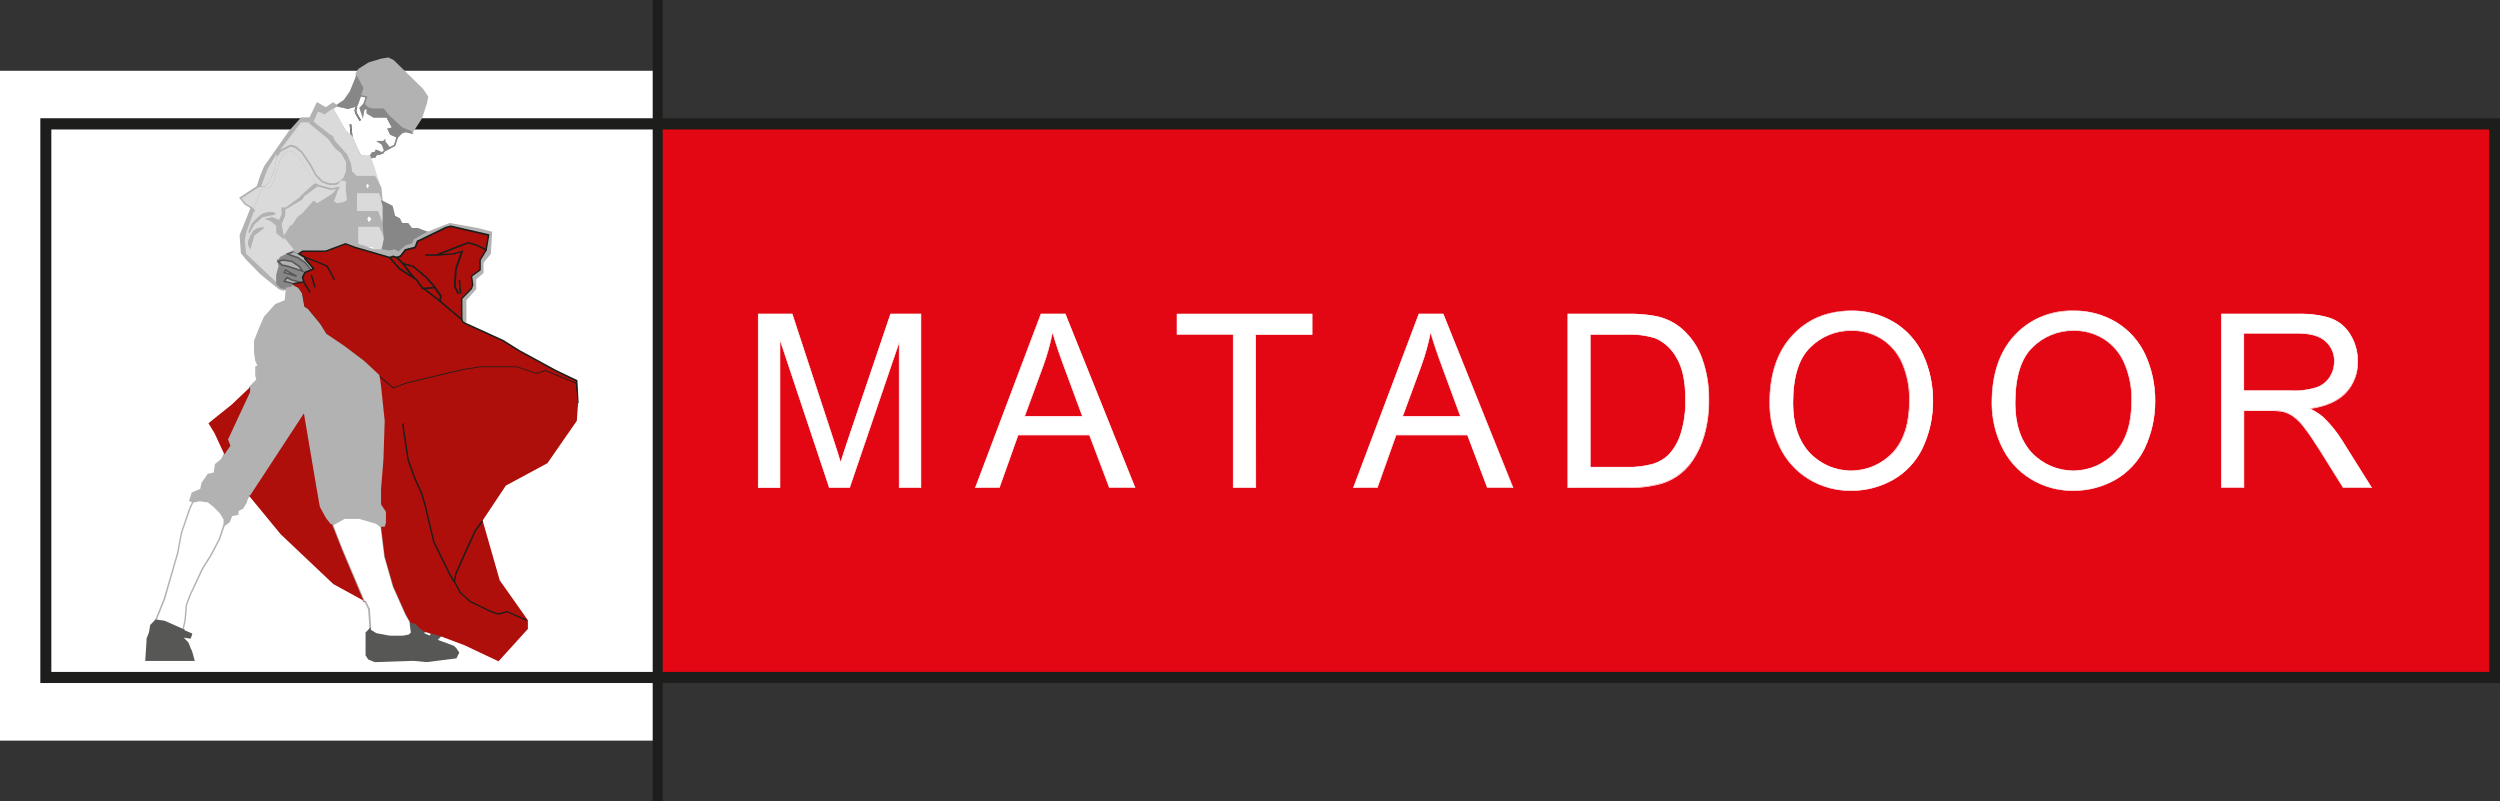 <svg width="156" height="50" viewBox="0 0 156 50" fill="none" xmlns="http://www.w3.org/2000/svg">
<rect x="0" y="0" width="156" height="50" fill="#333333" stroke="none"/>
<g clip-path="url(#clip0_1777_739)">
<path d="M2.859 7.728H155.655V42.272H2.859V7.728Z" fill="#E30613"/>
<path d="M0 4.417H41.044V46.215H0V4.417Z" fill="white"/>
<path d="M47.31 30.426V19.581H49.43L51.946 27.256C52.18 27.969 52.35 28.504 52.456 28.86C52.575 28.465 52.765 27.887 53.021 27.122L55.572 19.581H57.466V30.426H56.109V21.355L53.017 30.426H51.745L48.668 21.2V30.426H47.31Z" fill="white"/>
<path d="M57.484 30.449H56.091V21.461L53.028 30.449H51.733V30.438L48.689 21.313V30.449H47.296V19.581H49.448L51.965 27.256C52.193 27.926 52.347 28.447 52.456 28.805C52.575 28.414 52.761 27.848 53.005 27.124L55.56 19.581H57.484V30.449ZM56.128 30.412H57.45V19.606H55.586L53.04 27.135C52.786 27.894 52.596 28.479 52.475 28.872L52.456 28.927L52.44 28.872C52.333 28.511 52.161 27.973 51.933 27.267L49.416 19.606H47.328V30.407H48.65V21.2H48.684L51.759 30.414H53.003L56.093 21.355H56.128V30.412Z" fill="white"/>
<path fill-rule="evenodd" clip-rule="evenodd" d="M60.864 30.426L64.963 19.581H66.48L70.826 30.419H69.225L67.983 27.138H63.534L62.365 30.419L60.864 30.426ZM63.934 25.975H67.544L66.432 22.969C66.093 22.058 65.842 21.308 65.677 20.721C65.539 21.425 65.347 22.117 65.103 22.791L63.934 25.97V25.975Z" fill="white"/>
<path d="M70.852 30.449H69.21L67.968 27.166H63.541L62.372 30.449H60.847V30.424L64.939 19.581H66.481L70.852 30.449ZM69.233 30.412H70.799L66.453 19.611H64.964L60.89 30.412H62.347L63.516 27.131H67.993L69.233 30.412ZM67.57 25.998H63.91L65.088 22.795C65.33 22.122 65.522 21.431 65.662 20.728H65.696C65.859 21.313 66.112 22.067 66.451 22.976L67.57 25.998ZM63.962 25.963H67.519L66.417 22.985C66.092 22.113 65.845 21.382 65.68 20.806C65.544 21.486 65.357 22.155 65.122 22.807L63.962 25.963Z" fill="white"/>
<path d="M76.952 30.426V20.867H73.445V19.586H81.882V20.867H78.361V30.426H76.952Z" fill="white"/>
<path d="M78.38 30.449H76.934V20.885H73.428V19.581H81.891V20.897H78.371L78.38 30.449ZM76.971 30.412H78.344V20.848H81.864V19.606H73.464V20.848H76.971V30.412Z" fill="white"/>
<path fill-rule="evenodd" clip-rule="evenodd" d="M84.453 30.426L88.541 19.581H90.057L94.403 30.419H92.802L91.56 27.138H87.111L85.942 30.419L84.453 30.426ZM87.523 25.975H91.132L90.021 22.969C89.682 22.058 89.431 21.308 89.266 20.721C89.128 21.425 88.936 22.117 88.692 22.791L87.523 25.97V25.975Z" fill="white"/>
<path d="M94.44 30.449H92.798V30.438L91.56 27.166H87.129L85.961 30.449H84.426L84.437 30.424L88.525 19.581H90.067L94.44 30.449ZM92.821 30.412H94.388L90.041 19.611H88.548L84.474 30.412H85.931L87.1 27.131H91.576L92.821 30.412ZM91.158 25.998H87.498V25.975L88.667 22.795C88.909 22.122 89.101 21.431 89.241 20.728H89.275C89.438 21.313 89.692 22.069 90.03 22.976L91.158 25.998ZM87.55 25.963H91.108L90.005 22.985C89.68 22.115 89.433 21.382 89.268 20.806C89.132 21.486 88.945 22.155 88.71 22.807L87.55 25.963Z" fill="white"/>
<path fill-rule="evenodd" clip-rule="evenodd" d="M97.832 30.426V19.581H101.492C102.127 19.563 102.762 19.615 103.386 19.736C103.962 19.862 104.498 20.128 104.948 20.513C105.518 21.009 105.951 21.647 106.204 22.363C106.498 23.188 106.64 24.06 106.625 24.936C106.636 25.676 106.541 26.413 106.341 27.124C106.186 27.688 105.941 28.223 105.616 28.708C105.095 29.493 104.289 30.039 103.372 30.229C102.813 30.361 102.24 30.423 101.666 30.414L97.832 30.426ZM99.241 29.147H101.513C102.069 29.166 102.625 29.099 103.162 28.948C103.52 28.839 103.849 28.647 104.12 28.386C104.482 27.998 104.748 27.529 104.896 27.017C105.098 26.343 105.194 25.641 105.179 24.936C105.179 23.803 104.996 22.934 104.628 22.328C104.334 21.779 103.866 21.347 103.299 21.1C102.706 20.919 102.088 20.84 101.469 20.869H99.232V29.149L99.241 29.147Z" fill="white"/>
<path d="M101.673 30.449H97.814V19.581H101.5C102.136 19.565 102.772 19.616 103.398 19.736C103.976 19.863 104.515 20.132 104.967 20.517C105.54 21.018 105.974 21.66 106.228 22.381C106.522 23.208 106.666 24.081 106.651 24.959C106.661 25.701 106.566 26.44 106.367 27.154C106.21 27.719 105.963 28.255 105.638 28.74C105.113 29.528 104.304 30.078 103.384 30.271C102.823 30.399 102.249 30.459 101.673 30.449ZM97.851 30.412H101.673C102.246 30.42 102.817 30.359 103.375 30.229C104.287 30.037 105.089 29.493 105.61 28.712C105.934 28.23 106.178 27.697 106.333 27.136C106.531 26.425 106.625 25.69 106.614 24.953C106.628 24.079 106.486 23.209 106.196 22.386C105.944 21.67 105.513 21.033 104.944 20.536C104.497 20.154 103.964 19.889 103.391 19.764C102.768 19.643 102.134 19.591 101.5 19.609H97.851V30.412ZM101.511 29.17H99.224V20.846H101.479C102.097 20.818 102.716 20.896 103.309 21.077C103.879 21.326 104.35 21.761 104.647 22.312C105.015 22.918 105.201 23.799 105.201 24.93C105.215 25.64 105.119 26.349 104.917 27.029C104.766 27.543 104.498 28.013 104.135 28.403C103.862 28.666 103.531 28.86 103.169 28.969C102.631 29.12 102.072 29.187 101.513 29.166L101.511 29.17ZM99.258 29.133H101.511C102.065 29.152 102.619 29.085 103.153 28.934C103.51 28.828 103.836 28.637 104.105 28.377C104.465 27.992 104.73 27.526 104.878 27.017C105.079 26.343 105.174 25.641 105.159 24.936C105.159 23.813 104.976 22.939 104.61 22.337C104.318 21.793 103.853 21.363 103.291 21.116C102.703 20.937 102.09 20.859 101.477 20.885H99.258V29.133Z" fill="white"/>
<path fill-rule="evenodd" clip-rule="evenodd" d="M110.437 25.147C110.437 23.348 110.911 21.941 111.859 20.927C112.808 19.912 114.032 19.402 115.533 19.396C116.467 19.382 117.387 19.63 118.191 20.113C118.975 20.585 119.601 21.282 119.991 22.115C120.42 23.022 120.633 24.017 120.616 25.022C120.633 26.044 120.409 27.056 119.961 27.973C119.558 28.805 118.912 29.494 118.111 29.945C117.32 30.387 116.43 30.616 115.526 30.611C114.58 30.627 113.648 30.37 112.841 29.871C112.061 29.39 111.438 28.689 111.047 27.855C110.642 27.011 110.433 26.085 110.437 25.147ZM111.889 25.17C111.889 26.477 112.233 27.507 112.921 28.259C113.257 28.616 113.662 28.899 114.111 29.092C114.559 29.285 115.042 29.384 115.529 29.383C116.017 29.382 116.499 29.28 116.946 29.085C117.393 28.889 117.797 28.604 118.132 28.245C118.821 27.487 119.165 26.408 119.163 25.008C119.182 24.214 119.031 23.425 118.722 22.696C118.456 22.066 118.007 21.533 117.436 21.165C116.87 20.8 116.211 20.611 115.54 20.619C115.063 20.612 114.59 20.701 114.147 20.882C113.705 21.062 113.303 21.33 112.964 21.669C112.246 22.363 111.888 23.526 111.889 25.158V25.17Z" fill="white"/>
<path d="M115.516 30.629C114.567 30.644 113.632 30.387 112.822 29.887C112.04 29.403 111.414 28.699 111.021 27.861C110.615 27.015 110.406 26.087 110.408 25.147C110.408 23.352 110.889 21.928 111.838 20.913C112.787 19.898 114.025 19.378 115.523 19.378C116.46 19.366 117.383 19.615 118.19 20.097C118.975 20.573 119.604 21.273 119.997 22.108C120.415 23.03 120.629 24.033 120.624 25.047C120.619 26.061 120.395 27.062 119.968 27.98C119.562 28.816 118.914 29.507 118.11 29.961C117.316 30.404 116.423 30.634 115.516 30.629ZM115.516 19.412C114.834 19.39 114.155 19.514 113.524 19.777C112.893 20.041 112.324 20.436 111.856 20.938C110.916 21.944 110.438 23.362 110.438 25.147C110.435 26.081 110.643 27.004 111.046 27.845C111.437 28.677 112.057 29.375 112.833 29.857C113.639 30.352 114.567 30.606 115.509 30.592C116.41 30.597 117.296 30.369 118.085 29.931C118.882 29.479 119.525 28.793 119.929 27.963C120.373 27.049 120.597 26.041 120.581 25.022C120.596 24.021 120.384 23.029 119.958 22.125C119.57 21.294 118.946 20.599 118.165 20.129C117.369 19.651 116.458 19.403 115.532 19.412H115.516ZM115.502 29.402C115.013 29.413 114.526 29.318 114.075 29.123C113.625 28.929 113.221 28.639 112.89 28.273C112.204 27.519 111.854 26.474 111.854 25.17C111.854 23.551 112.218 22.363 112.934 21.667C113.275 21.326 113.679 21.058 114.124 20.877C114.568 20.696 115.044 20.606 115.523 20.612C116.198 20.604 116.86 20.796 117.428 21.163C118.003 21.531 118.454 22.067 118.721 22.7C119.03 23.43 119.182 24.219 119.165 25.013C119.165 26.4 118.817 27.496 118.128 28.25C117.801 28.622 117.398 28.917 116.947 29.116C116.496 29.314 116.008 29.412 115.516 29.402H115.502ZM115.523 20.647C115.048 20.641 114.577 20.731 114.137 20.91C113.697 21.089 113.297 21.355 112.959 21.692C112.25 22.386 111.89 23.542 111.89 25.161C111.89 26.456 112.236 27.492 112.915 28.238C113.25 28.593 113.654 28.875 114.1 29.068C114.546 29.26 115.027 29.359 115.512 29.357C115.998 29.356 116.478 29.255 116.923 29.06C117.368 28.866 117.77 28.581 118.103 28.225C118.79 27.473 119.128 26.389 119.128 25.006C119.146 24.212 118.996 23.423 118.687 22.693C118.423 22.068 117.978 21.537 117.41 21.172C116.849 20.82 116.2 20.638 115.539 20.647H115.523Z" fill="white"/>
<path fill-rule="evenodd" clip-rule="evenodd" d="M124.296 25.147C124.296 23.348 124.77 21.941 125.719 20.927C126.667 19.912 127.892 19.402 129.392 19.396C130.327 19.382 131.247 19.63 132.05 20.113C132.834 20.585 133.461 21.282 133.851 22.115C134.279 23.022 134.493 24.017 134.475 25.022C134.493 26.044 134.269 27.056 133.821 27.973C133.418 28.805 132.772 29.494 131.97 29.945C131.179 30.387 130.289 30.616 129.386 30.611C128.439 30.627 127.508 30.37 126.7 29.871C125.921 29.39 125.297 28.689 124.907 27.855C124.502 27.011 124.293 26.085 124.296 25.147ZM125.748 25.17C125.748 26.477 126.092 27.507 126.78 28.259C127.117 28.616 127.522 28.899 127.97 29.092C128.418 29.285 128.901 29.384 129.388 29.383C129.876 29.382 130.358 29.28 130.805 29.085C131.253 28.889 131.656 28.604 131.991 28.245C132.68 27.487 133.024 26.408 133.023 25.008C133.042 24.214 132.89 23.425 132.579 22.696C132.314 22.066 131.867 21.532 131.296 21.165C130.729 20.8 130.07 20.611 129.399 20.619C128.922 20.612 128.449 20.701 128.007 20.882C127.565 21.062 127.162 21.33 126.824 21.669C126.105 22.363 125.747 23.526 125.748 25.158V25.17Z" fill="white"/>
<path d="M129.385 30.629C128.436 30.644 127.502 30.387 126.691 29.887C125.909 29.403 125.283 28.699 124.89 27.861C124.485 27.015 124.275 26.087 124.277 25.147C124.277 23.352 124.758 21.928 125.705 20.913C126.177 20.408 126.75 20.009 127.385 19.745C128.021 19.48 128.705 19.355 129.392 19.378C130.329 19.366 131.252 19.615 132.059 20.097C132.845 20.573 133.473 21.272 133.866 22.108C134.284 23.03 134.498 24.033 134.493 25.047C134.488 26.061 134.264 27.062 133.837 27.98C133.431 28.816 132.783 29.507 131.979 29.961C131.185 30.404 130.292 30.634 129.385 30.629ZM129.385 19.412C128.703 19.39 128.024 19.514 127.393 19.777C126.762 20.041 126.193 20.436 125.725 20.938C124.783 21.944 124.307 23.362 124.307 25.147C124.304 26.081 124.512 27.004 124.916 27.845C125.305 28.677 125.926 29.376 126.702 29.857C127.508 30.352 128.436 30.607 129.378 30.592C130.279 30.597 131.165 30.369 131.954 29.931C132.752 29.48 133.395 28.793 133.798 27.963C134.242 27.049 134.466 26.041 134.45 25.022C134.466 24.021 134.253 23.029 133.828 22.125C133.438 21.295 132.814 20.601 132.034 20.129C131.235 19.649 130.321 19.401 129.392 19.412H129.385ZM129.372 29.402C128.882 29.413 128.395 29.318 127.944 29.123C127.494 28.929 127.09 28.639 126.759 28.273C126.073 27.519 125.723 26.474 125.723 25.17C125.723 23.551 126.087 22.363 126.803 21.667C127.144 21.326 127.548 21.058 127.993 20.877C128.437 20.696 128.913 20.606 129.392 20.612C130.067 20.604 130.729 20.796 131.298 21.163C131.873 21.531 132.324 22.067 132.59 22.7C132.899 23.43 133.051 24.219 133.034 25.013C133.034 26.4 132.684 27.496 131.998 28.25C131.67 28.622 131.266 28.918 130.813 29.117C130.361 29.316 129.871 29.413 129.378 29.402H129.372ZM129.392 20.647C128.918 20.641 128.447 20.731 128.006 20.91C127.566 21.089 127.166 21.355 126.828 21.692C126.119 22.386 125.76 23.542 125.76 25.161C125.76 26.456 126.105 27.492 126.784 28.238C127.12 28.593 127.523 28.875 127.969 29.068C128.416 29.26 128.896 29.359 129.381 29.357C129.867 29.356 130.347 29.255 130.792 29.06C131.237 28.866 131.639 28.581 131.972 28.225C132.659 27.473 132.997 26.389 132.997 25.006C133.015 24.212 132.865 23.423 132.556 22.693C132.293 22.067 131.848 21.536 131.279 21.172C130.715 20.818 130.063 20.636 129.399 20.647H129.392Z" fill="white"/>
<path fill-rule="evenodd" clip-rule="evenodd" d="M138.606 30.426V19.581H143.325C144.275 19.581 144.995 19.678 145.489 19.877C145.987 20.074 146.404 20.436 146.672 20.904C146.967 21.396 147.121 21.962 147.116 22.538C147.134 23.259 146.87 23.958 146.381 24.483C145.892 25.01 145.137 25.346 144.117 25.489C144.423 25.627 144.709 25.809 144.966 26.028C145.413 26.457 145.806 26.941 146.134 27.468L147.985 30.419H146.215L144.805 28.164C144.394 27.515 144.055 27.008 143.79 26.671C143.59 26.392 143.348 26.148 143.072 25.947C142.876 25.814 142.659 25.716 142.431 25.658C142.172 25.616 141.911 25.599 141.649 25.607H140.016V30.426H138.606ZM140.016 24.372H143.042C143.553 24.391 144.063 24.323 144.552 24.171C144.891 24.053 145.183 23.825 145.38 23.521C145.566 23.231 145.665 22.892 145.663 22.545C145.669 22.306 145.623 22.069 145.528 21.851C145.433 21.632 145.291 21.437 145.112 21.281C144.747 20.949 144.171 20.784 143.383 20.786H140.016V24.372Z" fill="white"/>
<path d="M148.019 30.449H146.205L144.798 28.195C144.389 27.549 144.048 27.038 143.783 26.703C143.584 26.426 143.343 26.182 143.069 25.982C142.875 25.851 142.661 25.755 142.435 25.697C142.177 25.656 141.916 25.638 141.655 25.644H140.038V30.449H138.595V19.581H143.332C144.067 19.549 144.801 19.649 145.501 19.877C146.003 20.076 146.424 20.441 146.695 20.913C146.99 21.409 147.144 21.978 147.138 22.557C147.155 23.281 146.891 23.983 146.402 24.513C145.921 25.031 145.173 25.369 144.183 25.517C144.472 25.651 144.741 25.825 144.984 26.032C145.433 26.463 145.827 26.948 146.157 27.478L148.019 30.449ZM146.223 30.412H147.953L146.123 27.492C145.794 26.965 145.403 26.482 144.956 26.053C144.7 25.836 144.415 25.655 144.11 25.517L144.057 25.489H144.117C145.128 25.348 145.887 25.01 146.37 24.488C146.855 23.966 147.117 23.273 147.1 22.557C147.103 21.987 146.95 21.426 146.658 20.938C146.393 20.473 145.979 20.114 145.485 19.919C144.995 19.722 144.27 19.625 143.328 19.625H138.62V30.426H139.992V25.593H141.644C141.907 25.587 142.17 25.604 142.431 25.644C142.661 25.703 142.879 25.802 143.076 25.935C143.354 26.137 143.598 26.383 143.799 26.664C144.064 27.011 144.407 27.512 144.817 28.16L146.223 30.412ZM143.042 24.4H139.992V20.767H143.378C144.169 20.767 144.75 20.936 145.119 21.267C145.299 21.425 145.442 21.622 145.539 21.843C145.635 22.064 145.683 22.304 145.677 22.545C145.677 22.895 145.578 23.237 145.391 23.53C145.191 23.837 144.896 24.067 144.554 24.187C144.064 24.339 143.553 24.407 143.042 24.388V24.4ZM140.031 24.365H143.042C143.551 24.384 144.059 24.316 144.547 24.166C144.881 24.048 145.169 23.822 145.366 23.524C145.549 23.235 145.645 22.9 145.645 22.557C145.651 22.321 145.605 22.086 145.51 21.869C145.416 21.653 145.275 21.461 145.098 21.306C144.741 20.98 144.165 20.816 143.382 20.816H140.031V24.365Z" fill="white"/>
<path d="M156.005 42.621H2.517V7.379H156.005V42.621ZM3.203 41.928H155.319V8.079H3.203V41.928Z" fill="#1D1D1B"/>
<path d="M41.353 0H40.728V50H41.353V0Z" fill="#1D1D1B"/>
<path d="M22.706 6.505L22.859 6.038L22.477 5.961L22.63 5.494L22.248 4.794V4.56L22.401 4.326L23.012 3.938L23.776 3.704L24.234 3.628L24.54 3.783L26.372 5.573L26.679 6.038L26.601 6.428L26.295 7.36L25.837 8.061L25.684 8.294L25.608 8.216L25.075 7.982L24.234 7.205L23.927 6.817H23.241L22.934 6.738L22.706 6.505Z" fill="#B2B2B2"/>
<path d="M25.692 8.373L25.58 8.257L25.041 8.026L24.199 7.249L23.904 6.863H23.24L22.909 6.782L22.65 6.516L22.794 6.075L22.412 5.996L22.577 5.496L22.197 4.803V4.551L22.373 4.292L22.998 3.896L23.76 3.665L24.24 3.584L24.572 3.755L26.402 5.543L26.724 6.035L26.644 6.445L26.331 7.395L25.692 8.373ZM25.1 7.941L25.642 8.172L25.677 8.207L26.251 7.33L26.553 6.405L26.626 6.042L26.331 5.594L24.501 3.818L24.217 3.672L23.773 3.748L23.023 3.98L22.426 4.359L22.287 4.572V4.782L22.673 5.49L22.531 5.924L22.913 6.001L22.753 6.493L22.95 6.694L23.243 6.768H23.943L24.263 7.175L25.1 7.941Z" fill="#B2B2B2"/>
<path d="M20.72 6.738L21.559 8.216L21.866 8.449L21.944 8.528L22.248 9.226L22.477 9.693L22.705 9.772H23.087V9.848L23.394 9.772L23.471 9.617H23.622L23.851 9.538L24.005 9.384L24.309 9.226L24.615 9.071L24.768 8.604V8.528L24.387 8.371L24.233 8.061L24.54 7.982L24.387 7.749L24.158 7.284H23.316L22.934 7.05V6.738L22.705 6.505L22.858 6.038L22.477 5.961L22.323 6.428L22.248 6.583L21.712 6.738L21.026 6.583L20.72 6.738Z" fill="white"/>
<path d="M23.039 9.913V9.821H22.689L22.442 9.737L22.213 9.252L21.911 8.558L21.84 8.486L21.527 8.255L20.66 6.731L21.028 6.546L21.715 6.701L22.216 6.556L22.282 6.419L22.447 5.917L22.925 6.014L22.765 6.507L22.993 6.738V7.041L23.339 7.252H24.197L24.439 7.746L24.627 8.033L24.313 8.112L24.43 8.343L24.826 8.503V8.63L24.666 9.115L24.043 9.432L23.879 9.594L23.634 9.675H23.513L23.437 9.823L23.039 9.913ZM22.714 9.723H23.137V9.786L23.366 9.73L23.446 9.566H23.622L23.831 9.495L23.988 9.34L24.581 9.037L24.725 8.597V8.56L24.357 8.41L24.169 8.028L24.466 7.952L24.352 7.776L24.123 7.332H23.3L22.884 7.078V6.759L22.655 6.528L22.799 6.086L22.513 6.028L22.376 6.454L22.287 6.634L21.719 6.801L21.033 6.646L20.788 6.768L21.598 8.193L21.895 8.424L21.987 8.521L22.293 9.215L22.511 9.661L22.714 9.723Z" fill="#878787"/>
<path d="M22.436 7.541L22.207 7.152L22.12 6.893L22.203 6.646L22.294 6.676L22.223 6.893L22.294 7.11L22.52 7.492L22.436 7.541Z" fill="#1D1D1B"/>
<path d="M22.436 7.541L22.207 7.152L22.12 6.893L22.203 6.646L22.294 6.676L22.223 6.893L22.294 7.11L22.52 7.492L22.436 7.541Z" fill="#878787"/>
<path d="M22.63 7.205L22.477 6.738L22.705 6.505L22.934 6.738L22.705 6.817L22.63 7.205Z" fill="#878787"/>
<path d="M22.646 7.4L22.417 6.727L22.701 6.435L23.021 6.761L22.744 6.854L22.646 7.4ZM22.538 6.752L22.623 7.011L22.669 6.78L22.849 6.717L22.71 6.576L22.538 6.752Z" fill="#878787"/>
<path d="M22.248 6.583L21.713 6.738L21.026 6.583L21.484 6.271L21.866 5.728L22.248 4.794L22.63 5.494L22.477 5.961L22.323 6.35L22.248 6.583Z" fill="#878787"/>
<path d="M21.714 6.791L20.902 6.606L21.449 6.236L21.826 5.7L22.241 4.68L22.682 5.49L22.522 5.977L22.369 6.368L22.286 6.625L21.714 6.791ZM21.147 6.56L21.712 6.687L22.209 6.544L22.277 6.334L22.43 5.943L22.577 5.499L22.254 4.909L21.911 5.746L21.511 6.313L21.147 6.56Z" fill="#878787"/>
<path d="M23.927 8.838L24.005 8.759V8.838L24.309 9.226L24.005 9.384L23.852 8.993L23.623 8.838H23.927Z" fill="#878787"/>
<path d="M23.978 9.453L23.813 9.027L23.463 8.796H23.907L24.053 8.648V8.829L24.385 9.252L23.978 9.453ZM23.783 8.889L23.891 8.963L24.03 9.314L24.234 9.21L23.966 8.87L23.948 8.889H23.783Z" fill="#878787"/>
<path d="M23.087 9.772L23.24 9.538H23.393L23.471 9.384L23.851 9.538L23.622 9.617H23.471L23.393 9.772H23.24L23.087 9.848V9.772Z" fill="#878787"/>
<path d="M23.039 9.929V9.758L23.213 9.49H23.362L23.446 9.321L23.993 9.552L23.622 9.675H23.501L23.423 9.83H23.252L23.039 9.929ZM23.268 9.589L23.156 9.76L23.243 9.723H23.364L23.442 9.566H23.618L23.712 9.534L23.497 9.446L23.426 9.589H23.268Z" fill="#878787"/>
<path d="M22.934 6.738L23.24 6.817H23.926L24.233 7.205L25.075 7.982L25.608 8.216L25.683 8.294L25.301 8.216L25.075 8.294L24.768 8.604V8.528L24.386 8.371L24.233 8.061L24.539 7.982L24.386 7.749L24.157 7.284H23.316L22.934 7.05V6.738Z" fill="#878787"/>
<path d="M24.718 8.724V8.56L24.35 8.41L24.163 8.028L24.46 7.952L24.346 7.776L24.117 7.332H23.293L22.877 7.078V6.676L23.243 6.768H23.943L24.263 7.175L25.091 7.941L25.633 8.172L25.823 8.366L25.297 8.26L25.091 8.329L24.718 8.724ZM24.421 8.334L24.81 8.491L25.059 8.26L25.288 8.176L25.416 8.202L25.029 8.031L24.188 7.254L23.904 6.863H23.241L22.985 6.801V7.032L23.33 7.242H24.188L24.43 7.737L24.618 8.024L24.304 8.102L24.421 8.334Z" fill="#878787"/>
<path d="M21.916 7.754L21.818 7.764L21.895 8.542L21.993 8.532L21.916 7.754Z" fill="#1D1D1B"/>
<path d="M21.916 7.754L21.818 7.764L21.895 8.542L21.993 8.532L21.916 7.754Z" fill="#878787"/>
<path d="M21.56 8.216L20.72 6.738L20.263 7.05L21.56 8.216Z" fill="#DADADA"/>
<path d="M21.528 8.25L20.183 7.043L20.736 6.667L21.603 8.19L21.528 8.25ZM20.343 7.053L21.367 7.978L20.704 6.81L20.343 7.053Z" fill="#DADADA"/>
<path d="M21.943 8.528L21.866 8.449L21.559 8.216L20.262 7.05H20.34L19.805 6.893L19.498 7.594L20.491 8.371L20.873 8.604L21.79 8.993L22.248 9.226L21.943 8.528Z" fill="#DADADA"/>
<path d="M22.348 9.335L21.767 9.039L20.852 8.65L20.464 8.419L19.436 7.615L19.775 6.84L20.352 7.006V7.062L21.6 8.183L21.902 8.415L21.994 8.512L22.348 9.335ZM19.558 7.58L20.521 8.334L20.898 8.565L21.813 8.951L22.152 9.125L21.907 8.558L21.836 8.486L21.536 8.255L20.207 7.06L19.837 6.951L19.558 7.58Z" fill="#DADADA"/>
<path d="M16.367 11.559L16.062 11.638L16.291 10.937L16.52 10.394L18.048 8.216L18.812 7.36H19.345L19.805 6.428L20.34 6.738L20.797 6.428L21.026 6.583L20.72 6.738L20.262 7.05H20.34L19.805 6.893L19.498 7.594L19.345 7.672H18.812L18.581 7.982L17.513 9.384L17.209 9.772L16.749 10.549L16.367 11.559Z" fill="#B2B2B2"/>
<path d="M15.987 11.719L16.246 10.933L16.475 10.385L18.007 8.197L18.792 7.321H19.316L19.773 6.368L20.327 6.69L20.784 6.377L21.109 6.609L20.729 6.803L20.334 7.071V7.117H20.105L20.173 7.071L19.835 6.972L19.54 7.649L19.348 7.739H18.84L18.625 8.031L17.252 9.821L16.795 10.593L16.406 11.622L15.987 11.719ZM18.835 7.42L18.085 8.26L16.561 10.431L16.333 10.967L16.131 11.578L16.326 11.527L16.699 10.542L17.156 9.756L17.463 9.363L18.776 7.633H19.322L19.451 7.568L19.766 6.845L20.267 6.99L20.681 6.708L20.91 6.586L20.78 6.498L20.322 6.808L19.805 6.507L19.348 7.432L18.835 7.42Z" fill="#B2B2B2"/>
<path d="M21.255 11.326L20.948 11.483H20.569L20.109 11.326L19.727 10.937L19.345 10.237L18.812 9.46L18.43 9.15L18.123 9.071L17.513 9.384L18.581 7.982L18.812 7.672H19.345L20.491 8.604L20.948 9.226L21.331 9.538L21.637 10.082V10.704L21.484 11.092L21.255 11.326Z" fill="#DADADA"/>
<path d="M20.96 11.532H20.553L20.075 11.365L19.683 10.965L19.304 10.271L18.775 9.504L18.407 9.205L18.13 9.134L17.535 9.437L17.474 9.363L18.787 7.633H19.363L20.53 8.586L20.987 9.203L21.376 9.525L21.687 10.079V10.732L21.523 11.139L21.282 11.37L20.96 11.532ZM20.575 11.432H20.937L21.225 11.287L21.442 11.055L21.587 10.683V10.1L21.294 9.575L20.909 9.261L20.452 8.646L19.326 7.721H18.835L18.62 8.012L17.682 9.24L18.116 9.021L18.457 9.111L18.851 9.432L19.384 10.211L19.766 10.905L20.134 11.28L20.575 11.432Z" fill="#DADADA"/>
<path d="M19.498 7.594L20.491 8.371L20.873 8.604L20.948 8.759L21.712 9.617L21.943 10.161L22.019 10.628V10.783L21.866 11.016L21.712 11.25L21.637 11.483L21.483 11.326H21.255L21.483 11.092L21.637 10.704V10.082L21.33 9.538L20.948 9.226L20.491 8.604L19.345 7.672L19.498 7.594Z" fill="#B2B2B2"/>
<path d="M21.658 11.576L21.464 11.377H21.137L21.443 11.067L21.587 10.695V10.1L21.294 9.575L20.91 9.261L20.453 8.646L19.254 7.668L19.503 7.541L20.519 8.338L20.908 8.57L20.988 8.734L21.756 9.596L21.985 10.142L22.063 10.618V10.794L21.752 11.268L21.658 11.576ZM21.372 11.277H21.505L21.615 11.391L21.672 11.222L21.971 10.759V10.618L21.896 10.156L21.667 9.629L20.901 8.768L20.832 8.627L20.462 8.396L19.489 7.635L19.432 7.663L20.526 8.558L20.983 9.175L21.372 9.497L21.683 10.052V10.704L21.518 11.111L21.372 11.277Z" fill="#B2B2B2"/>
<path d="M23.087 9.772L23.316 10.394L23.623 11.405L23.394 11.016H22.248L22.019 10.783V10.628L21.944 10.161L21.712 9.617L20.948 8.759L20.873 8.604L21.79 8.993L22.248 9.226L22.477 9.693L22.705 9.772H23.087Z" fill="#DADADA"/>
<path d="M23.581 11.43L23.366 11.067H22.222L21.966 10.803V10.628L21.891 10.165L21.662 9.638L20.896 8.778L20.761 8.503L21.799 8.944L22.275 9.187L22.504 9.649L22.707 9.719H23.114L23.355 10.373L23.663 11.386L23.581 11.43ZM22.268 10.967H23.412L23.448 11.03L23.261 10.408L23.044 9.821H22.68L22.433 9.737L22.204 9.275L21.76 9.044L20.976 8.713L20.989 8.743L21.758 9.606L21.987 10.151L22.065 10.628V10.771L22.268 10.967Z" fill="#DADADA"/>
<path d="M16.367 11.559H16.52L16.749 11.326L17.055 10.628L17.208 9.848V9.772L17.513 9.384L18.123 9.071L18.43 9.15L18.812 9.46L19.345 10.237L19.727 10.937L20.109 11.326L20.569 11.483H20.948L21.255 11.326L21.102 11.714L20.644 11.793L19.805 11.559L19.651 11.405L19.345 11.016L18.736 10.005L18.352 9.538L18.048 9.46L17.819 9.538L17.513 10.005L17.133 11.326L16.902 11.714L16.673 11.793L16.367 11.714H16.444L16.138 12.339L15.834 13.116L15.68 12.961L15.298 12.727L14.994 12.339L16.062 11.638L16.367 11.559Z" fill="#DADADA"/>
<path d="M15.85 13.206L15.646 12.995L15.259 12.764L14.921 12.334L16.051 11.597L16.367 11.518H16.499L16.707 11.305L17.009 10.611L17.16 9.844V9.76L17.49 9.344L18.119 9.025L18.46 9.115L18.853 9.437L19.386 10.216L19.768 10.91L20.136 11.284L20.576 11.432H20.937L21.349 11.224L21.138 11.761L20.642 11.844L19.777 11.613L19.617 11.446L19.308 11.053L18.693 10.038L18.325 9.589L18.05 9.52L17.849 9.587L17.558 10.033L17.174 11.361L16.945 11.765L16.687 11.853L16.474 11.798L16.193 12.367L15.85 13.206ZM15.326 12.69L15.701 12.921L15.811 13.03L16.087 12.322L16.36 11.77L16.371 11.67H16.527L16.511 11.705L16.675 11.747L16.874 11.68L17.092 11.312L17.476 9.982L17.792 9.501L18.05 9.414L18.384 9.499L18.778 9.978L19.393 10.995L19.695 11.379L19.834 11.52L20.651 11.751L21.072 11.68L21.166 11.448L20.953 11.55H20.557L20.079 11.384L19.688 10.984L19.308 10.29L18.78 9.522L18.412 9.224L18.135 9.152L17.549 9.451L17.261 9.816V9.878L17.108 10.665L16.787 11.391L16.545 11.638H16.378L16.085 11.712L15.07 12.378L15.326 12.69Z" fill="#B2B2B2"/>
<path d="M17.209 9.848L17.056 10.628L16.749 11.326L16.52 11.559H16.367L16.749 10.549L17.209 9.772V9.848Z" fill="#DADADA"/>
<path d="M16.541 11.61H16.296L16.703 10.533L17.257 9.592V9.869L17.103 10.646L16.783 11.372L16.541 11.61ZM16.438 11.511H16.5L16.708 11.298L17.01 10.604L17.128 10.003L16.792 10.572L16.438 11.511Z" fill="#DADADA"/>
<path d="M21.484 11.326L21.637 11.483V11.793L21.713 12.494L21.484 12.649L21.027 12.727L20.798 12.572L21.102 11.714L21.255 11.326H21.484Z" fill="#DADADA"/>
<path d="M21.015 12.78L20.738 12.591L21.056 11.7L21.221 11.277H21.502L21.683 11.462V11.793L21.763 12.519L21.491 12.699L21.015 12.78ZM20.855 12.549L21.038 12.672L21.466 12.6L21.66 12.468L21.589 11.798V11.502L21.466 11.374H21.29L21.15 11.733L20.855 12.549Z" fill="#DADADA"/>
<path d="M21.102 11.714L20.797 12.572L21.026 12.727L21.484 12.649L21.712 12.494L21.637 11.793V11.483L21.712 11.25L21.866 11.016L22.019 10.783L22.248 11.016H22.934V11.405L22.783 11.559L22.934 11.872L23.087 11.559L22.934 11.405V11.016H23.394L23.623 11.405L23.776 11.714L23.851 12.572L23.776 12.494L23.623 12.105H22.323V13.116H23.012V13.425L22.858 13.659L23.012 13.971L23.241 13.659L23.012 13.425V13.116H23.623L23.927 13.893L24.005 14.982L23.623 14.205H22.401V15.294L21.484 14.982L20.416 15.449H20.034L19.041 15.525L18.352 15.682L18.048 15.294L17.666 14.827L17.895 14.515L18.123 14.126L18.277 14.05L18.581 13.583L18.887 13.349L19.576 12.572L19.805 12.727L20.797 12.105L21.102 11.714Z" fill="#B2B2B2"/>
<path d="M18.334 15.738L18.009 15.324L17.605 14.829L17.856 14.487L18.085 14.089L18.238 14.011L18.547 13.548L18.853 13.317L19.563 12.514L19.791 12.674L20.75 12.075L21.049 11.691L21.134 11.74L20.841 12.558L21.024 12.681L21.452 12.609L21.646 12.477L21.576 11.807V11.481L21.66 11.229L22.001 10.711L22.257 10.974H23.401L23.646 11.386L23.803 11.719L23.893 12.711L23.71 12.519L23.57 12.161H22.353V13.086H23.637L23.957 13.909L24.032 14.998L23.941 15.023L23.573 14.272H22.429V15.382L21.466 15.053L20.395 15.516H20.013L19.023 15.592L18.334 15.738ZM17.728 14.813L18.085 15.25L18.373 15.615L19.03 15.467L20.029 15.389H20.407L21.482 14.926L22.351 15.222V14.154H23.655L23.938 14.732L23.879 13.902L23.591 13.164H23.06V13.396L23.305 13.645L23.003 14.055L22.802 13.645L22.962 13.4V13.155H22.276V12.045H23.648L23.776 12.373L23.719 11.719L23.57 11.416L23.358 11.055H22.975V11.372L23.138 11.539L22.925 11.971L22.715 11.539L22.877 11.372V11.055H22.218L22.019 10.85L21.749 11.261L21.676 11.479V11.781L21.756 12.508L21.484 12.688L21.006 12.769L20.729 12.579L20.958 11.973L20.825 12.135L19.805 12.776L19.576 12.625L18.918 13.37L18.611 13.601L18.305 14.064L18.151 14.142L17.922 14.519L17.728 14.813ZM22.916 13.657L23.019 13.87L23.177 13.659L23.019 13.497L22.916 13.657ZM22.843 11.576L22.934 11.765L23.028 11.576L22.934 11.481L22.843 11.576Z" fill="#B2B2B2"/>
<path d="M21.102 11.714L20.644 11.793L19.805 11.559L18.965 12.181L18.812 12.415L17.895 12.961L17.741 13.037V13.425L17.513 13.971L17.666 14.827L17.895 14.515L18.123 14.126L18.277 14.05L18.581 13.583L18.887 13.349L19.576 12.572L19.805 12.727L20.797 12.105L21.102 11.714Z" fill="#DADADA"/>
<path d="M17.639 14.956L17.463 13.973L17.692 13.423V13.014L17.87 12.924L18.785 12.387L18.943 12.156L19.801 11.52L20.654 11.751L21.228 11.652L20.83 12.154L19.81 12.794L19.581 12.644L18.922 13.389L18.616 13.62L18.309 14.082L18.156 14.161L17.927 14.538L17.639 14.956ZM17.564 13.985L17.694 14.713L17.856 14.494L18.085 14.096L18.238 14.018L18.547 13.555L18.854 13.324L19.563 12.521L19.791 12.681L20.75 12.082L20.979 11.8L20.636 11.858L19.808 11.627L18.993 12.23L18.831 12.461L17.916 13.005L17.788 13.072V13.449L17.564 13.985Z" fill="#B2B2B2"/>
<path d="M17.513 13.971L17.741 13.425V13.037L17.895 12.961L18.812 12.415L18.965 12.181L19.805 11.559L19.576 11.405L18.965 11.948L18.659 12.26L17.819 12.882H17.513V13.349L17.359 13.738L17.513 13.893V13.971Z" fill="#B2B2B2"/>
<path d="M17.559 13.99L17.465 13.971V13.913L17.303 13.749L17.465 13.34V12.834H17.804L18.632 12.221L18.929 11.916L19.572 11.342L19.89 11.559L19 12.219L18.838 12.45L17.923 12.993L17.795 13.06V13.437L17.559 13.99ZM17.417 13.726L17.52 13.83L17.694 13.416V13.007L17.872 12.917L18.787 12.38L18.945 12.149L19.727 11.569L19.588 11.474L19.007 11.994L18.705 12.302L17.845 12.94H17.573V13.375L17.417 13.726Z" fill="#B2B2B2"/>
<path d="M19.576 11.405L18.965 11.948L18.658 12.26L17.819 12.882H17.512V13.349L17.359 13.738L16.977 13.583L16.673 13.659L16.902 13.738L17.284 14.05V14.515L17.666 14.827L18.048 15.294L18.352 15.682L17.97 15.837L17.512 16.071L17.359 16.304L17.437 16.614L17.284 17.16V17.703L15.298 15.837L15.223 14.982L15.298 14.515L15.833 13.037V13.116L16.138 12.339L16.444 11.714H16.366L16.673 11.793L16.902 11.714L17.133 11.326L17.512 10.006L17.819 9.538L18.048 9.46L18.352 9.538L18.736 10.006L19.345 11.016L19.651 11.405H19.576Z" fill="#DADADA"/>
<path d="M17.332 17.819L15.251 15.86L15.173 14.982L15.251 14.508L15.788 13.021H15.816L16.092 12.327L16.365 11.774L16.376 11.675H16.532L16.516 11.71L16.68 11.751L16.879 11.684L17.097 11.317L17.481 9.987L17.797 9.506L18.055 9.418L18.389 9.504L18.782 9.982L19.398 11L19.761 11.462H19.604L19.007 11.994L18.705 12.302L17.845 12.94H17.572V13.375L17.385 13.8L16.973 13.631L16.845 13.666L16.93 13.698L17.33 14.024V14.487L17.694 14.783L18.082 15.257L18.43 15.699L17.986 15.879L17.545 16.11L17.41 16.314L17.485 16.617L17.33 17.167L17.332 17.819ZM15.347 15.814L17.234 17.59V17.146L17.385 16.614L17.305 16.295L17.476 16.034L17.948 15.803L18.272 15.671L18.007 15.333L17.625 14.871L17.232 14.552V14.089L16.877 13.798L16.497 13.671L16.98 13.546L17.33 13.689L17.463 13.356V12.85H17.801L18.629 12.237L18.927 11.932L19.551 11.374L19.306 11.062L18.691 10.047L18.323 9.599L18.048 9.529L17.847 9.596L17.556 10.043L17.172 11.37L16.943 11.774L16.685 11.862L16.472 11.807L16.191 12.376L15.889 13.15H15.861L15.354 14.554L15.28 15.016L15.347 15.814Z" fill="#DADADA"/>
<path d="M17.512 13.893L17.359 13.738L16.977 13.583L16.673 13.659L16.902 13.738L17.284 14.05V14.515L17.666 14.827L17.512 13.971V13.893Z" fill="#B2B2B2"/>
<path d="M17.737 14.956L17.233 14.547V14.085L16.879 13.793L16.499 13.666L16.982 13.541L17.396 13.715L17.563 13.886V13.983L17.737 14.956ZM17.332 14.494L17.595 14.707L17.464 13.983V13.916L17.332 13.782L16.975 13.636L16.847 13.671L16.931 13.703L17.332 14.029V14.494Z" fill="#B2B2B2"/>
<path d="M15.605 15.449L15.834 14.672L16.138 14.438L16.444 14.205L16.062 14.281L15.834 14.438L15.605 14.827L15.68 14.748L15.529 15.06V15.294L15.605 15.449Z" fill="#B2B2B2"/>
<path d="M15.617 15.585L15.479 15.294V15.037L15.585 14.822L15.557 14.801L15.802 14.397L16.049 14.235L16.429 14.156L16.47 14.244L15.871 14.707L15.617 15.585ZM15.578 15.282L15.594 15.315L15.791 14.642L16.248 14.297L16.086 14.33L15.875 14.473L15.708 14.755L15.731 14.771L15.582 15.072L15.578 15.282Z" fill="#B2B2B2"/>
<path d="M15.529 14.515L15.834 13.971L16.366 13.504L17.133 13.349L17.055 13.271H16.748L16.444 13.349L16.215 13.504L15.756 13.971L15.529 14.515Z" fill="#B2B2B2"/>
<path d="M15.57 14.54L15.483 14.496L15.712 13.937L16.17 13.474L16.421 13.305L16.728 13.229H17.066L17.222 13.386L16.38 13.557L15.861 14.02L15.57 14.54ZM16.257 13.537L16.222 13.564L16.257 13.537ZM16.465 13.396L16.38 13.451L17.021 13.322H16.748L16.465 13.396Z" fill="#B2B2B2"/>
<path d="M17.895 18.015L17.666 18.092L17.437 18.015L16.291 17.081L15.374 16.147L15.07 15.759L14.994 14.672L15.68 12.961L15.834 13.116V13.037L15.298 14.515L15.223 14.982L15.298 15.837L17.284 17.703L17.513 17.937L17.895 18.015Z" fill="#B2B2B2"/>
<path d="M17.666 18.145L17.406 18.055L16.262 17.13L15.347 16.193L15.029 15.789L14.951 14.672L15.672 12.882L15.82 13.035L15.889 13.049V13.245L15.839 13.194L15.351 14.542L15.278 15.005L15.354 15.835L17.326 17.685L17.554 17.916L18.101 18.027L17.666 18.145ZM17.506 17.988L17.666 18.041L17.705 18.027L17.506 17.988ZM17.46 17.972H17.486L17.257 17.74L15.258 15.863L15.18 14.984L15.258 14.51L15.763 13.109L15.706 13.051L15.05 14.67L15.125 15.731L15.42 16.108L16.335 17.033L17.46 17.972Z" fill="#B2B2B2"/>
<path d="M23.851 12.572L23.927 12.882V13.893L23.622 13.116H22.323V12.105H23.622L23.776 12.494L23.851 12.572Z" fill="#DADADA"/>
<path d="M23.881 13.911L23.591 13.166H22.275V12.057H23.648L23.808 12.466L23.886 12.547L23.966 12.87V13.893L23.881 13.911ZM22.374 13.067H23.657L23.886 13.634V12.875L23.815 12.591L23.737 12.505L23.598 12.147H22.381L22.374 13.067Z" fill="#DADADA"/>
<path d="M23.852 15.604L24.005 14.903V14.982L23.623 14.205H22.401V15.294L22.706 15.37H23.316V15.604H23.852Z" fill="#DADADA"/>
<path d="M23.89 15.65H23.268V15.419H22.705L22.351 15.331V14.154H23.654L24.018 14.899H24.052V14.975H24.037L23.89 15.65ZM23.366 15.551H23.812L23.94 14.961L23.593 14.249H22.449V15.25L22.717 15.319H23.366V15.551Z" fill="#DADADA"/>
<path d="M23.852 15.604L24.309 15.682L24.616 15.604L24.844 15.759L25.302 15.37L25.762 15.215L25.837 14.982L26.679 14.515L26.066 14.281H25.684L25.455 13.971H25.075L24.92 13.659L24.616 13.504L24.462 12.882L23.852 12.572L23.927 12.882V13.893L24.005 14.982V14.903L23.852 15.604Z" fill="#878787"/>
<path d="M24.846 15.821L24.617 15.659L24.322 15.733L23.789 15.65L23.947 14.924L23.876 13.902V12.875L23.775 12.473L24.501 12.841L24.654 13.465L24.953 13.617L25.102 13.916H25.477L25.706 14.226H26.081L26.793 14.496L25.878 15.005L25.8 15.236L25.326 15.396L24.846 15.821ZM24.617 15.551L24.834 15.699L25.278 15.324L25.715 15.176L25.788 14.945L26.552 14.519L26.049 14.327H25.651L25.422 14.018H25.036L24.876 13.694L24.565 13.534L24.414 12.912L23.917 12.66L23.968 12.866V13.888L24.043 14.977H24.027L23.901 15.557L24.297 15.625L24.617 15.551Z" fill="#878787"/>
<path d="M17.97 15.837L17.513 16.071L17.36 16.304L17.666 16.226L18.201 16.304L18.659 16.614L18.888 16.926L17.97 16.614L17.588 16.538L17.36 16.304L17.437 16.614L17.819 16.848L18.506 17.236L17.742 17.003L17.819 16.848L17.437 16.614L17.284 17.16V17.703L17.513 17.937L17.895 18.015L18.277 17.937V17.703H18.352L17.742 17.549L17.895 17.315L18.201 17.47L18.812 17.625H18.888L18.965 17.549L18.888 17.315L19.041 17.003L19.423 16.848L19.041 16.381L18.581 16.071L18.124 15.916L17.97 15.837Z" fill="#878787"/>
<path d="M17.894 18.066L17.487 17.983L17.233 17.724V17.146L17.384 16.614L17.323 16.364L17.247 16.383L17.304 16.295L17.268 16.142L17.35 16.226L17.476 16.034L17.968 15.782L18.144 15.872L18.601 16.029L19.07 16.351L19.496 16.869L19.068 17.044L18.933 17.32L19.013 17.551L18.901 17.664H18.805L18.18 17.507L17.904 17.368L17.814 17.507L18.359 17.646L18.345 17.743H18.318V17.974L17.894 18.066ZM17.538 17.893L17.894 17.965L18.226 17.898V17.731L17.663 17.588L17.878 17.257L18.221 17.433L18.823 17.585H18.867L18.908 17.541L18.835 17.31L18.981 17.01L17.956 16.66L17.565 16.582L17.451 16.464L17.478 16.582L17.844 16.813L18.53 17.202L18.491 17.292L17.673 17.042L17.755 16.875L17.467 16.698L17.332 17.174V17.692L17.538 17.893ZM17.812 16.968L18.089 17.051L17.84 16.91L17.812 16.968ZM17.663 16.17L18.226 16.256L18.7 16.58L18.992 16.982V16.959L19.329 16.822L18.995 16.413L18.537 16.11L18.08 15.955L17.942 15.886L17.519 16.103L17.444 16.219L17.663 16.17ZM17.613 16.485L17.981 16.561L18.755 16.822L18.624 16.644L18.183 16.346L17.668 16.27L17.455 16.325L17.613 16.485Z" fill="#878787"/>
<path d="M18.659 15.837L18.353 15.682L17.971 15.837L18.124 15.916L18.581 16.071L19.041 16.381L19.423 16.848L19.576 16.771L19.041 16.147V16.071L18.659 15.837Z" fill="#B2B2B2"/>
<path d="M19.409 16.91L19.006 16.42L18.549 16.117L18.091 15.962L17.835 15.833L18.338 15.629L18.668 15.796L19.073 16.043V16.131L19.637 16.788L19.409 16.91ZM18.089 15.842L18.146 15.872L18.604 16.029L19.073 16.351L19.429 16.788L19.491 16.755L18.986 16.168V16.099L18.631 15.881L18.345 15.738L18.089 15.842Z" fill="#575756"/>
<path d="M18.887 16.926L17.97 16.614L17.588 16.538L17.359 16.304L17.666 16.226L18.201 16.304L18.659 16.614L18.887 16.926Z" fill="#B2B2B2"/>
<path d="M19.02 17.023L17.956 16.663L17.565 16.584L17.266 16.277L17.664 16.177L18.226 16.263L18.7 16.587L19.02 17.023ZM17.613 16.492L17.982 16.568L18.755 16.829L18.624 16.651L18.183 16.353L17.668 16.277L17.456 16.332L17.613 16.492Z" fill="#575756"/>
<path d="M18.505 17.236L17.819 16.848L17.741 17.003L18.505 17.236Z" fill="#B2B2B2"/>
<path d="M18.492 17.285L17.673 17.035L17.796 16.781L18.531 17.195L18.492 17.285ZM17.805 16.975L18.082 17.058L17.833 16.917L17.805 16.975Z" fill="#575756"/>
<path d="M18.352 17.703L17.741 17.548L17.895 17.315L18.201 17.47L18.812 17.625L18.352 17.703Z" fill="#B2B2B2"/>
<path d="M18.35 17.754L17.664 17.581L17.879 17.25L18.222 17.426L18.824 17.578V17.676L18.35 17.754ZM17.822 17.523L18.355 17.659L18.584 17.622L18.199 17.523L17.923 17.384L17.822 17.523Z" fill="#575756"/>
<path d="M28.891 20.115L29.044 20.037V18.714L29.655 18.015V17.393L30.115 17.003V16.381L30.572 15.837L30.648 14.515L29.808 14.281L28.051 13.971L26.679 14.515L25.837 14.982L25.762 15.215L25.302 15.37L24.844 15.759L24.616 15.604L24.309 15.682L23.852 15.604H23.316L22.706 15.37L22.401 15.294L21.484 14.982L20.416 15.449H20.034L19.041 15.525L18.352 15.682L18.659 15.837L18.888 15.682H20.34L20.949 15.449L21.56 15.215L22.173 15.449L24.309 16.071L24.54 15.992L24.769 16.071L24.998 15.992L25.302 15.604L25.913 15.449L26.066 15.06L27.823 14.205L28.129 14.126L30.494 14.672L30.343 15.604L29.961 16.226V16.848L29.426 17.236L29.502 17.782L29.426 18.015L28.815 18.638V19.958L28.891 20.115Z" fill="#B2B2B2"/>
<path d="M28.869 20.182L28.767 19.951V18.608L29.382 17.979L29.451 17.768L29.373 17.206L29.913 16.813V16.203L30.295 15.578L30.439 14.7L28.128 14.168L27.833 14.244L26.104 15.088L25.948 15.481L25.331 15.638L25.027 16.027L24.768 16.115L24.539 16.036L24.311 16.115L22.158 15.488L21.559 15.257L20.34 15.719H18.903L18.674 15.884L18.217 15.652L19.038 15.467L20.038 15.389H20.415L21.49 14.926L22.426 15.245L22.725 15.322L23.334 15.553H23.86L24.317 15.629L24.635 15.548L24.853 15.696L25.297 15.322L25.733 15.174L25.807 14.942L26.664 14.466L28.057 13.913L29.828 14.228L30.711 14.459L30.631 15.847L30.173 16.39V17.037L29.716 17.426V18.043L29.105 18.737V20.071L28.869 20.182ZM28.869 19.951L28.92 20.05L29.002 20.009V18.698L29.613 18.004V17.377L30.07 16.989V16.372L30.528 15.826L30.601 14.561L29.8 14.33L28.06 14.022L26.687 14.563L25.871 15.026L25.793 15.257L25.319 15.416L24.839 15.823L24.61 15.662L24.315 15.736L23.846 15.657H23.311L22.693 15.426L22.391 15.349L21.49 15.042L20.42 15.504H20.038L19.047 15.581L18.503 15.706L18.661 15.784L18.876 15.638H20.335L21.563 15.176L22.192 15.407L24.313 16.025L24.542 15.946L24.77 16.025L24.969 15.955L25.276 15.564L25.878 15.412L26.029 15.028H26.047L27.804 14.172L28.128 14.087H28.14L30.553 14.642L30.386 15.641L30.013 16.251V16.883L29.48 17.269L29.553 17.796L29.462 18.059L28.865 18.668L28.869 19.951Z" fill="#B2B2B2"/>
<path d="M27.44 18.793L27.518 18.48L27.136 17.937L26.601 17.315L25.761 16.614L25.151 16.459L24.769 16.071L24.997 15.992L25.302 15.604L25.912 15.449L26.066 15.06L27.822 14.205L28.129 14.126L30.494 14.672L30.343 15.604L29.961 16.226V16.848L29.426 17.236L29.501 17.782L29.426 18.015L28.815 18.638V19.958L27.44 18.793Z" fill="#AE0F0A"/>
<path d="M28.863 20.067L27.385 18.811L27.463 18.492L27.095 17.967L26.564 17.347L25.738 16.654L25.125 16.499L24.668 16.036L24.959 15.937L25.265 15.546L25.867 15.393L26.017 15.009H26.036L27.793 14.154L28.117 14.068H28.129L30.542 14.623L30.375 15.622L30.002 16.233V16.864L29.469 17.25L29.543 17.777L29.451 18.041L28.854 18.649L28.863 20.067ZM27.491 18.774L28.762 19.854V18.617L29.378 17.988L29.446 17.777L29.369 17.215L29.909 16.822V16.212L30.291 15.588L30.435 14.709L28.124 14.177L27.829 14.253L26.1 15.097L25.944 15.491L25.327 15.648L25.023 16.036L24.853 16.092L25.171 16.415L25.787 16.577L26.626 17.271L27.168 17.898L27.566 18.464L27.491 18.774Z" fill="#1D1D1B"/>
<path d="M25.99 17.548L25.15 16.459L24.768 16.071L24.54 15.992L24.309 16.071L24.919 16.771L25.99 17.47V17.548Z" fill="#AE0F0A"/>
<path d="M26.039 17.694L25.835 17.428L24.883 16.804L24.225 16.048L24.538 15.941L24.803 16.036L25.185 16.425L25.904 17.35L26.039 17.44V17.694ZM24.952 16.732L25.652 17.195L25.112 16.501L24.742 16.126L24.538 16.057L24.396 16.105L24.952 16.732Z" fill="#1D1D1B"/>
<path d="M25.99 17.548L25.15 16.459L25.761 16.614L26.601 17.315L27.136 17.937L26.372 18.015L25.99 17.47V17.548Z" fill="#AE0F0A"/>
<path d="M26.347 18.069L26.038 17.627V17.694L25.024 16.376L25.791 16.577L26.63 17.271L27.234 17.965L26.347 18.069ZM25.939 17.315L26.397 17.962L27.037 17.898L26.566 17.347L25.74 16.654L25.283 16.536L25.946 17.398L25.939 17.315Z" fill="#1D1D1B"/>
<path d="M27.44 18.793L27.518 18.48L27.136 17.937L26.372 18.015H26.448L27.44 18.793Z" fill="#AE0F0A"/>
<path d="M27.47 18.887L26.431 18.073H26.372V17.976L27.163 17.895L27.575 18.48L27.47 18.887ZM26.555 18.055L27.399 18.716L27.452 18.501L27.099 17.999L26.555 18.055Z" fill="#1D1D1B"/>
<path d="M27.44 18.793L28.815 19.958L28.89 20.115L29.197 20.27L30.572 20.892L31.413 21.281L32.404 21.903L34.696 23.147L35.993 23.769L36.071 25.17L35.917 23.926L34.007 23.147L33.625 23.304H33.397L32.25 22.913H29.961L28.968 23.07L26.982 23.535L25.379 23.926L24.539 24.236L23.698 23.535L23.622 23.459L22.705 22.603L21.483 21.669L20.568 21.047L20.34 20.892L19.955 20.27L19.194 19.336L18.965 19.181L18.812 18.325L18.581 18.015L18.276 17.858V17.782L18.352 17.703L18.812 17.625H18.887L18.965 17.548L18.887 17.315L19.04 17.003L19.422 16.848L19.576 16.771L19.04 16.147V16.071L18.658 15.837L18.887 15.682H20.34L20.948 15.449L21.559 15.215L22.172 15.449L24.308 16.071L24.919 16.771L25.99 17.47L26.372 18.015H26.447L27.44 18.793Z" fill="#AE0F0A"/>
<path d="M36.02 25.177L35.871 23.961L34.007 23.202L33.625 23.352H33.38L32.237 22.966H29.949L28.963 23.121L26.982 23.584L25.381 23.972L24.519 24.291L23.659 23.572L23.579 23.491L22.664 22.638L21.444 21.713L20.289 20.922L19.905 20.3L19.15 19.375L18.91 19.211L18.757 18.346L18.539 18.055L18.217 17.891V17.761L18.32 17.657L18.796 17.578H18.857L18.898 17.537L18.825 17.306L18.995 16.959L19.395 16.797L19.486 16.748L18.981 16.161V16.092L18.56 15.833L18.862 15.627H20.321L21.55 15.164L22.179 15.396L24.327 16.02L24.942 16.714L26.019 17.424L26.388 17.948H26.454L27.463 18.737L28.849 19.919L28.918 20.06L29.21 20.208L30.583 20.83L31.422 21.218L32.42 21.843L34.707 23.087L36.029 23.72L36.107 25.149L36.02 25.177ZM20.376 20.857L21.52 21.63L22.744 22.555L23.743 23.494L24.558 24.171L25.37 23.87L26.971 23.48L28.956 23.017L29.954 22.862H32.253L33.396 23.251H33.607L33.998 23.091H34.016L35.94 23.875V23.792L34.67 23.181L32.383 21.935L31.388 21.313L30.553 20.927L29.181 20.305L28.858 20.141L28.78 19.979L27.408 18.823L26.429 18.055H26.344L25.953 17.498L24.88 16.804L24.279 16.11L22.156 15.493L21.556 15.261L20.337 15.724H18.901L18.747 15.828L19.086 16.036V16.124L19.651 16.781L19.441 16.887L19.072 17.037L18.937 17.313L19.017 17.544L18.905 17.657H18.809L18.375 17.731L18.322 17.784V17.81L18.619 17.967L18.848 18.3L18.997 19.135L19.226 19.287L19.99 20.212L20.376 20.857Z" fill="#1D1D1B"/>
<path d="M14.001 32.791L14.305 32.558L14.459 32.169L14.841 32.091V31.857L15.145 31.702L15.373 31.314V31.235L15.529 30.923H15.605L18.965 25.792L19.727 30.301L19.955 31.624L20.34 32.324L20.644 32.713H20.797L21.483 32.324H22.401L23.471 32.634L23.775 32.868H24.004L24.08 32.634V31.936L23.775 31.469V30.535L23.926 28.669L24.004 26.259L23.775 24.081L23.622 23.459L22.705 22.603L21.483 21.669L20.568 21.047L20.34 20.892L19.955 20.27L19.194 19.336L18.965 19.181L18.812 18.325L18.581 18.015L18.276 17.858V17.782V17.937L17.894 18.015L17.819 18.793L17.208 19.026L16.52 19.803L16.215 20.504L15.909 21.281V21.981L15.987 22.525L16.138 22.837L15.987 22.913V23.304V23.459L16.062 23.692L15.605 24.157V24.469L14.916 25.947L14.23 27.424L14.381 27.813L14.001 28.359L13.848 28.669L13.466 28.981L13.388 29.524L13.008 29.603L12.626 30.146L12.549 30.535L12.013 30.768L11.862 31.235L12.091 31.314L12.473 31.235L13.008 31.314L13.388 31.624L13.77 32.012L14.001 32.401V32.791Z" fill="#B2B2B2"/>
<path d="M24.039 32.919H23.758L23.449 32.687L22.395 32.382H21.503L20.816 32.771H20.627L20.308 32.361L19.915 31.64L19.686 30.317L18.943 25.924L15.638 30.974H15.555L15.42 31.247V31.328L15.175 31.739L14.885 31.89V32.121L14.489 32.202L14.343 32.576L13.947 32.879V32.417L13.718 32.04L13.343 31.658L12.975 31.36L12.465 31.286L12.076 31.365L11.79 31.268L11.964 30.733L12.495 30.502L12.575 30.121L12.968 29.561L13.334 29.485L13.41 28.958L13.798 28.641L13.947 28.338L14.315 27.811L14.164 27.427L15.537 24.462V24.141L15.994 23.678L15.926 23.447V22.872L16.061 22.802L15.926 22.522L15.85 21.977V21.26L16.159 20.474L16.473 19.759L17.179 18.968L17.763 18.737L17.838 17.953L18.215 17.877V17.761H18.314V17.807L18.611 17.965L18.84 18.298L18.989 19.132L19.217 19.285L19.981 20.21L20.363 20.827L21.507 21.6L22.731 22.525L23.664 23.394L23.817 24.03L24.046 26.215L23.971 28.631L23.817 30.5V31.425L24.124 31.887V32.618L24.039 32.919ZM23.792 32.819H23.968L24.032 32.627V31.95L23.726 31.487V30.539L23.879 28.669L23.955 26.259L23.726 24.088L23.58 23.487L22.665 22.642L21.445 21.718L20.29 20.927L19.906 20.305L19.151 19.38L18.911 19.216L18.758 18.351L18.54 18.059L18.312 17.944V17.983L17.927 18.062L17.852 18.834L17.223 19.065L16.548 19.828L16.246 20.522L15.944 21.29V21.983L16.02 22.513L16.191 22.862L16.022 22.948V23.454L16.104 23.709L15.647 24.171V24.481L14.274 27.418L14.43 27.811L14.032 28.377L13.869 28.699L13.503 28.997L13.423 29.556L13.027 29.637L12.664 30.158L12.584 30.562L12.046 30.794L11.916 31.194L12.085 31.251L12.465 31.173L13.018 31.254L13.412 31.575L13.796 31.966L14.041 32.378V32.681L14.256 32.514L14.414 32.114L14.782 32.04V31.809L15.102 31.647L15.317 31.282V31.196L15.484 30.856H15.564L18.986 25.66L20 31.608L20.377 32.301L20.663 32.664H20.78L21.466 32.276H22.418L23.502 32.597L23.792 32.819Z" fill="#B2B2B2"/>
<path d="M12.091 31.314L12.473 31.235L13.008 31.314L13.388 31.624L13.77 32.012L14.001 32.401V32.713L13.695 33.645L13.159 34.657L12.626 35.513L11.862 37.146L11.634 37.768L11.556 38.702L11.403 39.4L11.48 39.324L10.259 38.778L9.724 38.702L10.259 37.379L11.098 34.503L11.327 33.256L11.862 31.702L12.091 31.235V31.314Z" fill="white"/>
<path d="M11.318 39.557L11.369 39.326L10.245 38.824L9.655 38.739L10.213 37.351L11.051 34.48L11.279 33.24L11.815 31.677L12.043 31.214L12.135 31.235V31.254L12.469 31.184L13.022 31.265L13.416 31.587L13.8 31.977L14.045 32.389V32.729L13.738 33.654L13.201 34.671L12.666 35.529L11.904 37.148L11.675 37.761L11.597 38.686L11.476 39.25L11.559 39.287L11.318 39.557ZM9.793 38.663L10.277 38.734L11.392 39.229L11.508 38.69L11.586 37.752L11.815 37.13L12.579 35.492L13.116 34.632L13.649 33.624L13.949 32.699V32.41L13.72 32.033L13.345 31.651L12.977 31.353L12.467 31.279L12.073 31.36L11.897 31.718L11.364 33.268L11.135 34.505L10.305 37.386L9.793 38.663Z" fill="#B2B2B2"/>
<path d="M11.863 39.789L11.938 39.555L11.403 39.324H11.481L10.259 38.778L9.724 38.702L9.418 39.012L9.342 39.479L9.191 39.867V40.022L9.113 41.19H12.092L11.938 40.644L11.863 40.489L11.71 40.101L11.328 39.712L11.863 39.789Z" fill="#575756"/>
<path d="M12.155 41.241H9.061L9.141 40.02V39.858L9.296 39.46L9.372 38.998L9.706 38.658L10.277 38.743L11.499 39.287V39.319L12.005 39.539L11.899 39.853L11.469 39.791L11.76 40.092L11.913 40.48L11.986 40.633L12.155 41.241ZM9.166 41.141H12.025L11.89 40.658L11.817 40.512L11.668 40.129L11.19 39.643L11.828 39.735L11.879 39.585L11.385 39.37V39.338L10.241 38.827L9.735 38.755L9.459 39.037L9.385 39.5L9.234 39.888V40.036L9.166 41.141Z" fill="#575756"/>
<path d="M20.797 32.713L21.484 32.324H22.401L23.471 32.634L23.776 32.868L24.005 34.734L24.54 36.6L25.302 38.311L25.608 38.857V38.935L25.683 39.479L25.53 39.634L25.151 39.712H24.309L23.471 39.555L23.087 39.324V39.012L23.012 37.923V38.001L22.783 37.534H22.705L21.331 34.269L20.72 32.713H20.797Z" fill="white"/>
<path d="M24.308 39.761L23.444 39.599L23.039 39.352V39.005L22.968 38.017L22.751 37.578H22.673L21.287 34.281L20.648 32.662H20.783L21.47 32.273H22.417L23.501 32.595L23.823 32.84L24.052 34.727L24.585 36.577L25.347 38.281L25.656 38.831V38.924L25.736 39.486L25.555 39.668L25.159 39.749L24.308 39.761ZM23.487 39.509L24.317 39.664H25.162L25.518 39.59L25.642 39.463L25.571 38.942V38.871L25.274 38.337L24.507 36.623L23.97 34.75L23.741 32.9L23.462 32.685L22.407 32.38H21.502L20.815 32.768H20.799L21.383 34.255L22.755 37.492H22.831L23.046 37.929H23.078L23.155 39.019V39.305L23.487 39.509Z" fill="#B2B2B2"/>
<path d="M26.905 39.555L26.829 39.712L26.447 39.555L26.372 39.4H26.447L26.143 39.167L25.912 38.935L25.608 38.857V38.935L25.683 39.479L25.53 39.634L25.15 39.712H24.309L23.471 39.555L23.087 39.324V39.245L22.858 39.479V40.878L23.012 41.111L23.394 41.266L25.761 41.19L26.601 41.266L28.433 41.035L28.586 40.723L28.433 40.489L28.282 40.334L27.211 39.946L27.44 39.712L26.983 39.555H26.905Z" fill="#575756"/>
<path d="M23.385 41.317L22.98 41.153L22.811 40.894V39.467L23.138 39.134V39.305L23.488 39.518L24.318 39.673H25.162L25.519 39.599L25.642 39.472L25.572 38.952V38.804L25.951 38.898L26.191 39.144L26.608 39.46H26.464L26.498 39.527L26.82 39.659L26.889 39.516H27.013L27.546 39.696L27.317 39.927L28.332 40.302L28.483 40.457L28.66 40.723L28.481 41.084L26.621 41.315L25.773 41.236L23.385 41.317ZM25.759 41.141L26.605 41.218L28.401 40.986L28.529 40.725L28.392 40.515L28.255 40.376L27.122 39.964L27.351 39.733L26.974 39.606H26.937L26.852 39.775L26.411 39.597L26.292 39.352L26.105 39.208L25.876 38.977L25.647 38.919V38.933L25.727 39.495L25.546 39.678L25.151 39.759H24.3L23.435 39.597L23.039 39.354L22.898 39.497V40.855L23.035 41.063L23.392 41.208L25.759 41.141Z" fill="#575756"/>
<path d="M14.002 28.359L14.381 27.813L14.23 27.424L14.916 25.947L15.605 24.469V24.157L14.459 25.246L13.389 26.102L13.009 26.414L13.389 27.036L14.002 28.359Z" fill="#AE0F0A"/>
<path d="M20.797 32.713H20.644L20.34 32.324L19.958 31.624L19.727 30.301L18.965 25.792L15.605 30.923H15.529L17.512 33.335L20.797 36.445L22.783 37.534H22.705L21.33 34.269L20.72 32.713H20.797Z" fill="#AE0F0A"/>
<path d="M32.94 39.245L31.107 41.266L28.968 40.256L27.518 39.712L26.983 39.555H26.905L26.448 39.4L26.143 39.167L25.913 38.935L25.608 38.857L25.302 38.311L24.54 36.6L24.005 34.734L23.776 32.868H24.005L24.08 32.634V31.936L23.776 31.469V30.535L23.927 28.669L24.005 26.259L23.776 24.081L23.698 23.535L24.54 24.236L25.38 23.926L26.983 23.535L28.968 23.07L29.961 22.913H32.251L33.397 23.304H33.626L34.008 23.147L35.918 23.926L36.071 25.17L35.993 26.259L34.161 28.902L31.565 30.301L30.115 32.479L31.183 36.212L32.94 38.702V39.245Z" fill="#AE0F0A"/>
<path d="M32.843 38.746L31.638 38.209L31.105 38.364L30.631 38.205L29.318 37.571L28.696 37.014L28.319 36.32L28.248 36.248L28.019 35.851L27.024 33.825L26.486 31.559L26.258 30.784L25.8 29.779L25.418 28.687L25.112 26.654V26.423H25.208V26.654L25.512 28.669L25.892 29.748L26.349 30.757L26.578 31.541L27.113 33.797L28.101 35.809L28.33 36.195L28.392 35.811L29.078 34.255L29.613 33.099L30.071 32.47L30.151 32.528L29.694 33.15L29.165 34.306L28.479 35.855L28.406 36.297L28.776 36.974L29.375 37.509L30.666 38.128L31.105 38.276L31.642 38.121L32.88 38.672L32.843 38.746ZM28.543 18.349L28.314 17.87L28.394 16.755L28.744 15.756L28.303 15.886L27.221 15.964H26.535V15.865H27.221L28.593 15.324L29.22 15.093L29.771 15.252L30.389 15.567L30.345 15.657L29.735 15.345L29.225 15.197L28.628 15.428L27.555 15.851L28.303 15.798L28.918 15.618L28.506 16.79L28.433 17.858L28.662 18.321L28.543 18.349ZM28.689 18.33L28.614 17.474H28.712L28.788 18.33H28.689ZM19.311 18.274L18.929 17.652L19.013 17.599L19.395 18.224L19.311 18.274ZM19.61 17.951L19.382 17.174L19.475 17.146L19.704 17.923L19.61 17.951ZM20.837 17.488L20.379 16.647L19.86 16.415L19.02 16.105L19.055 16.013L19.901 16.344L20.454 16.575L20.912 17.444L20.837 17.488Z" fill="#1D1D1B"/>
</g>
<defs>
<clipPath id="clip0_1777_739">
<rect width="156" height="50" fill="white"/>
</clipPath>
</defs>
</svg>
